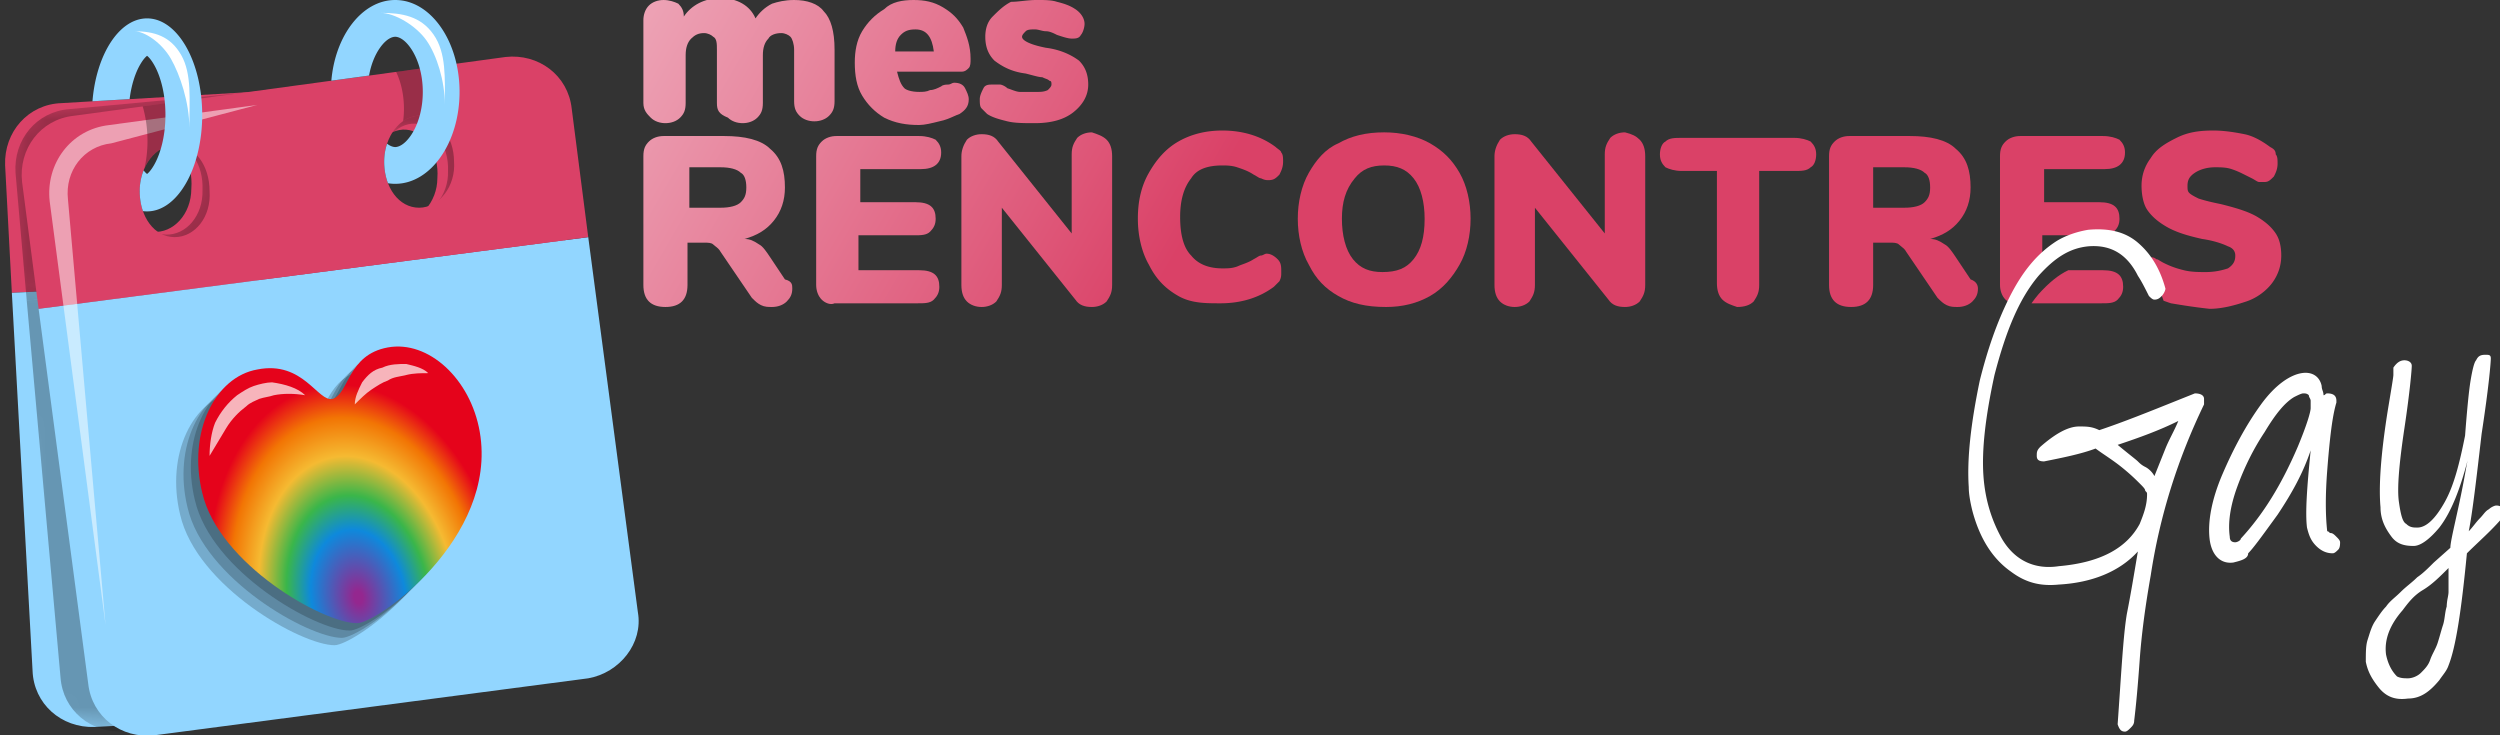 <svg width="136" height="40" fill="none" xmlns="http://www.w3.org/2000/svg"><rect width="100%" height="100%" fill="#333333" stroke="none"/><g clip-path="url(#a)"><path d="M30.397 7.291c-.061-1.81-1.564-3.129-3.374-3.068L3.346 5.61C1.536 5.67.216 7.173.278 8.983l.367 6.949 30.111-1.592-.36-7.049Zm-22.074 5.32c-1.097-.084-1.81-1.242-1.702-2.638.107-1.396 1.089-2.423 2.086-2.346 1.097.084 1.81 1.242 1.702 2.638-.007 1.404-.99 2.431-2.086 2.347Zm13.384-.573c-1.097-.084-1.81-1.243-1.703-2.638.108-1.396 1.09-2.424 2.087-2.347.997.077 1.81 1.243 1.702 2.638 0 1.304-.99 2.431-2.086 2.347Z" fill="#DA4167"/><path d="M31.882 34.887 30.757 14.34.645 15.932l1.126 20.547c.06 1.81 1.564 3.13 3.374 3.068l3.355-.18c3.698-.199 23.382-4.48 23.382-4.48Z" fill="#92D6FF"/><mask id="b" style="mask-type:alpha" maskUnits="userSpaceOnUse" x="0" y="4" width="32" height="36"><path fill-rule="evenodd" clip-rule="evenodd" d="M27.023 4.223c1.81-.06 3.313 1.258 3.374 3.068l.36 7.049L.645 15.932.278 8.983C.217 7.173 1.536 5.67 3.346 5.61l23.677-1.386ZM6.62 9.973c-.108 1.396.605 2.554 1.702 2.639 1.097.084 2.079-.943 2.086-2.347.108-1.396-.605-2.554-1.702-2.638-.997-.077-1.979.95-2.086 2.346ZM20.004 9.4c-.107 1.395.606 2.554 1.703 2.638 1.096.085 2.086-1.043 2.086-2.347.108-1.395-.705-2.561-1.702-2.638-.997-.077-1.98.95-2.087 2.347Z" fill="#92D6FF"/><path d="m30.756 14.34 1.126 20.547S13.115 39.12 9.5 39.313l-4.355.234c-1.81.062-3.313-1.258-3.374-3.068L.645 15.932l30.111-1.592Z" fill="#92D6FF"/></mask><g mask="url(#b)" fill="#000" fill-opacity=".3"><path fill-rule="evenodd" clip-rule="evenodd" d="M27.409 3.728c1.807-.124 3.355 1.143 3.478 2.95l.604 7.031-30.038 2.635-.608-6.932c-.124-1.806 1.143-3.354 2.95-3.478l23.614-2.206Zm-20.19 6.454c-.06 1.399.693 2.531 1.792 2.578 1.1.046 2.045-1.015 2.004-2.418.06-1.399-.694-2.531-1.793-2.578-.999-.042-1.944 1.02-2.004 2.418Zm13.355-1.038c-.059 1.4.694 2.532 1.793 2.578 1.099.047 2.049-1.114 2.004-2.417.059-1.399-.794-2.536-1.793-2.578-1-.042-1.945 1.019-2.004 2.417Z"/><path d="m31.491 13.71 1.837 20.495c.228 1.711-1.138 3.255-2.85 3.483L6.77 39.789c-1.807.124-3.355-1.142-3.479-2.949L1.453 16.344l30.038-2.635Z"/></g><path d="M34.7 33.3 32 12.9 2.1 16.8l2.7 20.4c.2 1.8 1.8 3 3.6 2.8L32 36.9c1.7-.3 3-1.9 2.7-3.6Z" fill="#92D6FF"/><path d="M31.1 5.9c-.2-1.8-1.8-3-3.6-2.8L4 6.3c-1.8.2-3 1.8-2.8 3.6l.9 6.9L32 12.9l-.9-7Zm-21.6 7c-1.1 0-1.9-1.1-1.9-2.5s.9-2.5 1.9-2.5c1.1 0 1.9 1.1 1.9 2.5.1 1.4-.8 2.5-1.9 2.5Zm13.3-1.6c-1.1 0-1.9-1.1-1.9-2.5s.9-2.5 1.9-2.5c1 0 1.9 1.1 1.9 2.5.1 1.3-.8 2.5-1.9 2.5Z" fill="#DA4167"/><path opacity=".5" fill-rule="evenodd" clip-rule="evenodd" d="M5.938 6.804 14 5.706 6.055 7.797C4.55 7.964 3.527 9.3 3.696 10.84L5.742 34 2.703 10.955C2.475 8.901 3.85 7.04 5.938 6.804Z" fill="#fff"/><path d="M21.93 6.588c.265-.184.563-.288.87-.288.408 0 .8.183 1.12.495a7.083 7.083 0 0 0-.325-3.163l-2.046.278c.233.488.4 1.114.423 1.836.01.296-.006.578-.042.842ZM9.763 5.515c.145.577.234 1.204.255 1.863.006.205.006.408 0 .608A1.578 1.578 0 0 0 9.5 7.9c-.673 0-1.301.499-1.64 1.252a6.639 6.639 0 0 0 .159-1.71 6.667 6.667 0 0 0-.255-1.655l1.999-.272Z" fill="#000" fill-opacity=".3"/><path d="M9 6.25c0 1.166-.274 2.124-.615 2.72-.17.297-.306.433-.385.494a1.078 1.078 0 0 1-.189-.196A3.074 3.074 0 0 0 7.6 10.4c0 .391.062.759.176 1.086.074.01.149.014.224.014 1.657 0 3-2.35 3-5.25S9.657 1 8 1C6.487 1 5.235 2.961 5.03 5.51l2.021-.118c.095-.778.311-1.42.564-1.862.17-.297.306-.433.385-.494.08.06.215.197.385.494.34.596.615 1.554.615 2.72ZM23 5c0 1.02-.293 1.859-.664 2.389-.375.536-.701.611-.836.611-.084 0-.244-.03-.443-.183-.1.3-.157.632-.157.983 0 .425.074.822.207 1.169.129.02.26.031.393.031 1.933 0 3.5-2.239 3.5-5s-1.567-5-3.5-5c-1.788 0-3.264 1.916-3.474 4.39l2.051-.28c.111-.619.33-1.132.587-1.499.375-.536.701-.611.836-.611s.461.075.836.611C22.707 3.141 23 3.98 23 5Z" fill="#92D6FF"/><path fill-rule="evenodd" clip-rule="evenodd" d="M9.855 2.99c.594 1.038.445 2.46.445 3.96 0-1.379-.508-2.888-1-3.75-.5-.876-1.428-1.5-2-1.5 1.085 0 1.97.265 2.555 1.29ZM23.584 1.878c.7.998.616 2.351.616 3.822 0-1.29-.432-2.689-1-3.5-.569-.813-1.741-1.5-2.5-1.5 1.174 0 2.187.18 2.884 1.178Z" fill="#fff"/><path opacity=".2" d="M25.7 23.9c-.5-2.9-2.8-5-5-4.6-2.2.4-2.1 2.5-3 2.8-.8.2-1.6-2.1-4.1-1.6-2.3.4-3.8 3.4-3 6.7.9 3.9 6.6 7.1 8.4 7.1 1 .1 7.7-4.6 6.7-10.4Z" fill="#000"/><path opacity=".2" d="M25.3 24.3c-.5-2.9-2.8-5-5-4.6-2.2.4-2.1 2.5-3 2.8-.8.2-1.6-2.1-4.1-1.6-2.3.4-3.8 3.4-3 6.7.9 3.9 6.6 7.1 8.4 7.1 1.1 0 7.7-4.6 6.7-10.4Z" fill="#000"/><path opacity=".2" d="M24.9 24.7c-.5-2.9-2.8-5-5-4.6-2.2.4-2.1 2.5-3 2.8-.8.2-1.6-2.1-4.1-1.6-2.3.4-3.8 3.4-3 6.7.9 3.9 6.6 7.1 8.4 7.1 1.1 0 7.7-4.6 6.7-10.4Z" fill="#000"/><path d="M26.1 23.5c-.5-2.9-2.8-5-5-4.6-2.2.4-2.1 2.5-3 2.8-.8.2-1.6-2.1-4.1-1.6-2.3.4-3.8 3.4-3 6.7.9 3.9 6.6 7.1 8.4 7.1 1 .1 7.7-4.6 6.7-10.4Z" fill="url(#c)"/><path opacity=".7" d="M16.6 21.5c-.6-.1-1.2-.1-1.7 0-.3.1-.5.1-.8.2-.2.1-.5.2-.7.4-.4.3-.8.7-1.1 1.2l-.9 1.5c0-.6.1-1.3.3-1.8.3-.6.7-1.1 1.2-1.5.3-.2.6-.4.9-.5.3-.1.7-.2 1-.2.7.1 1.4.3 1.8.7ZM23.3 20.3c-.4 0-.8 0-1.2.1-.4.1-.7.1-1 .3-.3.1-.6.3-.9.5-.3.2-.6.5-.9.8 0-.4.2-.8.4-1.2.3-.4.6-.7 1.1-.8.4-.2.9-.2 1.3-.2.4.1.9.2 1.2.5Z" fill="#fff"/><path fill-rule="evenodd" clip-rule="evenodd" d="M42.8 16.4c.2-.2.3-.4.3-.7 0-.2 0-.4-.4-.5l-.8-1.2c-.2-.3-.4-.6-.6-.7-.3-.2-.5-.3-.8-.3.7-.2 1.2-.5 1.6-1 .4-.5.6-1.1.6-1.8 0-.9-.2-1.6-.8-2.1-.5-.5-1.4-.7-2.5-.7h-3.3c-.3 0-.6.1-.8.3-.2.2-.3.4-.3.8v7c0 .4.1.7.3.9.2.2.5.3.9.3s.7-.1.9-.3c.2-.2.3-.5.3-.9v-2.3h.9c.2 0 .4 0 .5.1.03.03.07.06.113.094.099.076.217.167.287.306l1.7 2.5c.2.2.3.3.5.4.2.1.4.1.6.1.3 0 .6-.1.8-.3Zm-2.2-6.2c0 .4-.1.6-.3.8-.2.2-.6.3-1.1.3h-1.7V9.1h1.7c.5 0 .9.1 1.1.3.2.1.3.4.3.8Z" fill="url(#d)"/><path d="M44.4 15.5c0 .3.1.6.3.8.2.2.5.3.7.2h4.5c.4 0 .7 0 .9-.2.2-.2.3-.4.3-.7 0-.6-.3-.9-1.1-.9h-3.3v-1.9h3c.4 0 .7 0 .9-.2.2-.2.3-.4.3-.7 0-.6-.3-.9-1.1-.9h-3V9.2h3.3c.7 0 1.1-.3 1.1-.9 0-.3-.1-.5-.3-.7-.2-.1-.5-.2-.9-.2h-4.5c-.3 0-.6.1-.8.3-.2.2-.3.4-.3.8v7Z" fill="url(#e)"/><path d="M60.5 8.5c0-.4-.1-.7-.3-.9-.2-.2-.5-.3-.8-.4-.3 0-.6.1-.8.3-.2.3-.3.5-.3.9v4.3l-4-5c-.2-.3-.5-.4-.9-.4-.3 0-.6.1-.8.3-.2.3-.3.6-.3.9v7c0 .4.1.7.3.9.2.2.5.3.8.3.3 0 .6-.1.8-.3.2-.3.3-.5.3-.9v-4.2l4 5c.2.3.5.4.9.4.3 0 .6-.1.8-.3.2-.3.3-.5.3-.9v-7Z" fill="url(#f)"/><path d="M62.5 14.4c.4.8.9 1.3 1.6 1.7.7.4 1.475.4 2.3.4 1.1 0 2.1-.3 2.9-.9l.3-.3c.1-.2.1-.3.1-.5 0-.3 0-.5-.2-.7-.2-.2-.4-.3-.6-.3-.05 0-.1.025-.15.05-.05.025-.1.05-.15.05-.062 0-.124.038-.209.091-.053.033-.115.07-.191.109-.195.13-.432.218-.629.29a2.95 2.95 0 0 0-.271.11c-.3.1-.5.1-.8.1-.7 0-1.3-.2-1.7-.7-.4-.4-.6-1.1-.6-2.1 0-.9.2-1.6.6-2.1.3-.5.9-.7 1.7-.7.2 0 .5 0 .8.1.3.1.6.2.9.4.076.038.138.076.191.109.085.053.147.091.209.091.2.1.3.1.4.1.3 0 .4-.1.6-.3.1-.2.2-.4.2-.7 0-.2 0-.4-.1-.5 0-.067-.089-.133-.178-.2-.044-.033-.089-.067-.122-.1-.8-.6-1.8-.9-2.9-.9-.9 0-1.7.2-2.4.6-.7.4-1.2 1-1.6 1.7-.4.7-.6 1.5-.6 2.5 0 .9.2 1.8.6 2.5Z" fill="url(#g)"/><path fill-rule="evenodd" clip-rule="evenodd" d="M71.2 14.4c.4.8.9 1.3 1.6 1.7.7.4 1.5.6 2.6.6.9 0 1.7-.2 2.4-.6.7-.4 1.2-1 1.6-1.7.4-.7.6-1.6.6-2.5 0-.9-.2-1.8-.6-2.5-.4-.7-.9-1.2-1.6-1.6-.7-.4-1.6-.6-2.5-.6-1 0-1.8.2-2.5.6-.7.3-1.2.9-1.6 1.6-.4.7-.6 1.6-.6 2.5 0 .9.2 1.8.6 2.5Zm6.3-2.5c0 1-.2 1.7-.6 2.2-.4.5-.9.7-1.7.7-.7 0-1.2-.2-1.6-.7-.4-.5-.6-1.3-.6-2.2 0-.9.2-1.6.7-2.2.4-.5.9-.7 1.6-.7.7 0 1.2.2 1.6.7.4.5.6 1.3.6 2.2Z" fill="url(#h)"/><path d="M89.5 8.5c0-.4-.1-.7-.3-.9-.2-.2-.4-.3-.8-.4-.3 0-.6.1-.8.3-.2.3-.3.5-.3.9v4.3l-4-5c-.2-.3-.5-.4-.9-.4-.3 0-.6.1-.8.3-.2.3-.3.6-.3.9v7c0 .4.1.7.3.9.2.2.5.3.8.3.3 0 .6-.1.8-.3.2-.3.3-.5.3-.9v-4.2l4 5c.2.3.5.4.9.4.3 0 .6-.1.8-.3.2-.3.3-.5.3-.9v-7Z" fill="url(#i)"/><path d="M93.4 15.4c0 .4.1.7.3.9.2.2.5.3.8.4.4 0 .7-.1.9-.3.2-.3.3-.5.3-.9V9.3h1.9c.4 0 .7 0 .9-.2.2-.1.3-.4.3-.7 0-.3-.1-.5-.3-.7-.2-.1-.5-.2-.9-.2h-6.1c-.4 0-.7 0-.9.2-.2.1-.3.4-.3.7 0 .3.1.5.3.7.2.1.5.2.9.2h1.9v6.1Z" fill="url(#j)"/><path fill-rule="evenodd" clip-rule="evenodd" d="M107.3 16.4c.2-.2.3-.4.3-.7 0-.2-.1-.4-.4-.5l-.8-1.2c-.2-.3-.4-.6-.6-.7-.3-.2-.5-.3-.8-.3.7-.2 1.2-.5 1.6-1 .4-.5.6-1.1.6-1.8 0-.9-.2-1.6-.8-2.1-.5-.5-1.4-.7-2.5-.7h-3.3c-.3 0-.6.1-.8.3-.2.2-.3.4-.3.8v7c0 .4.1.7.3.9.2.2.5.3.9.3s.7-.1.9-.3c.2-.2.3-.5.3-.9v-2.3h.9c.2 0 .4 0 .5.1.03.03.07.06.113.094.099.076.217.166.287.306l1.7 2.5c.2.2.3.3.5.4.2.1.4.1.6.1.3 0 .6-.1.8-.3Zm-2.3-6.2c0 .4-.1.6-.3.8-.2.2-.6.3-1.1.3h-1.7V9.1h1.7c.5 0 .9.1 1.1.3.2.1.3.4.3.8Z" fill="url(#k)"/><path d="M108.8 15.5c0 .3.1.6.3.8.156.156.373.251.556.238.427-.734.899-1.34 1.453-1.838h-.009v-1.9h3c.4 0 .7 0 .9-.2.2-.2.3-.4.3-.7 0-.6-.3-.9-1.1-.9h-3V9.2h3.3c.7 0 1.1-.3 1.1-.9 0-.3-.1-.5-.3-.7-.2-.1-.5-.2-.9-.2h-4.5c-.3 0-.6.1-.8.3-.2.2-.3.4-.3.8v7Z" fill="url(#l)"/><path d="M117.698 16.36c-.289-.874-.719-1.543-1.292-2.066.196-.196.297-.294.594-.294.1 0 .2 0 .3.1.062 0 .124.038.209.091.053.033.115.07.191.109.4.2.7.3 1.1.4.4.1.8.1 1.2.1.5 0 .9-.1 1.2-.2.3-.2.4-.4.4-.7 0-.2-.1-.4-.4-.5-.2-.1-.7-.3-1.4-.4-.9-.2-1.5-.4-2-.7-.5-.3-.8-.6-1-.9-.2-.3-.3-.8-.3-1.3 0-.6.2-1.1.5-1.5.3-.5.8-.8 1.4-1.1.6-.3 1.2-.4 2-.4.6 0 1.2.1 1.7.2s1 .4 1.4.7c.2.1.3.2.3.4.1.1.1.3.1.5 0 .3-.1.5-.2.7-.2.2-.3.3-.5.3h-.3c-.062 0-.124-.038-.209-.091-.053-.033-.115-.07-.191-.109l-.4-.2c-.2-.1-.4-.2-.7-.3-.3-.1-.6-.1-.9-.1-.4 0-.8.1-1.1.3-.3.2-.4.4-.4.7 0 .2 0 .3.1.4.1.1.3.2.5.3.3.1.7.2 1.2.3.8.2 1.5.4 2 .7.5.3.8.6 1 .9.2.3.3.7.3 1.2 0 .6-.2 1.1-.5 1.5-.3.4-.8.8-1.4 1-.6.2-1.3.4-2 .4-.9-.1-1.5-.2-2.1-.3a18.414 18.414 0 0 1-.402-.14Z" fill="url(#m)"/><path d="M112.515 14.7c-.547.26-1.062.686-1.615 1.3-.135.16-.263.326-.387.5h3.787c.4 0 .7 0 .9-.2.2-.2.3-.4.3-.7 0-.6-.3-.9-1.1-.9h-1.885Z" fill="url(#n)"/><path d="M45.4 2.7c0-1-.2-1.7-.6-2.1-.3-.4-.9-.6-1.6-.6-.5 0-.9.1-1.2.2-.4.2-.7.5-.9.8-.3-.7-1-1.1-1.9-1.1-.9 0-1.6.4-2 1 0-.3-.1-.5-.3-.7-.2-.1-.5-.2-.8-.2-.3 0-.6.1-.8.3-.2.2-.3.5-.3.8v4.5c0 .4.2.6.4.8.2.2.5.3.8.3.3 0 .6-.1.8-.3.2-.2.3-.4.3-.8V3c0-.4.1-.7.3-.9.2-.2.4-.3.7-.3.2 0 .4.1.5.2.2.1.2.4.2.7v2.9c0 .4.1.6.6.8.2.2.5.3.8.3.3 0 .6-.1.8-.3.2-.2.3-.4.3-.8V3c0-.4.1-.7.3-.9.1-.2.4-.3.7-.3.2 0 .4.1.5.2.1.1.2.4.2.7v2.8c0 .4.1.6.3.8.2.2.5.3.8.3.3 0 .6-.1.8-.3.2-.2.3-.4.3-.8V2.7Z" fill="url(#o)"/><path fill-rule="evenodd" clip-rule="evenodd" d="M52.7 5.4c0-.2-.1-.4-.2-.6-.1-.2-.3-.3-.6-.3-.05 0-.1.025-.15.05-.05.025-.1.05-.15.05-.1 0-.3 0-.4.1-.2.1-.4.2-.6.2-.2.1-.4.1-.6.1-.4 0-.7-.1-.8-.2-.2-.2-.3-.5-.4-.9h3.5c.2 0 .3-.1.4-.2.1-.1.1-.3.1-.5 0-.7-.2-1.2-.4-1.7-.3-.5-.6-.8-1.1-1.1-.5-.3-1-.4-1.6-.4-.6 0-1.2.1-1.6.5-.5.3-.9.7-1.2 1.2-.3.5-.4 1.1-.4 1.7 0 .7.1 1.3.4 1.8.3.5.7.9 1.2 1.2.6.3 1.2.4 1.9.4.3 0 .7-.1 1.1-.2.327-.065.569-.174.781-.269.112-.05.215-.096.319-.131.3-.2.5-.4.5-.8Zm-4-2.6c0-.4.1-.7.3-.9.2-.2.4-.3.8-.3.6 0 .9.4 1 1.2h-2.1Z" fill="url(#p)"/><path d="M53.7 6.2c.3.2.7.3 1.1.4.4.1.9.1 1.5.1.9 0 1.6-.2 2.1-.6.5-.4.8-.9.8-1.5s-.2-1-.5-1.3c-.4-.3-1-.6-1.8-.7-.5-.1-.8-.2-1-.3-.2-.1-.3-.2-.3-.3 0-.1.1-.2.2-.3.1-.1.3-.1.5-.1.1 0 .2.025.3.05.1.025.2.05.3.05.2 0 .4.1.6.2.3.1.6.2.8.2.2 0 .4 0 .5-.2.1-.1.2-.4.2-.6 0-.3-.2-.6-.5-.8-.3-.2-.6-.3-1-.4-.3-.1-.7-.1-1.1-.1-.264 0-.528.028-.777.054C55.4.078 55.189.1 55 .1c-.4.2-.7.5-1 .8-.3.3-.4.7-.4 1.1 0 .6.2 1 .5 1.3.4.3.9.6 1.7.7l.3.078c.254.068.454.122.6.122.076.038.138.062.191.082a.526.526 0 0 1 .209.118c.1 0 .1.1.1.2s-.1.2-.2.3c-.2.1-.4.1-.6.1h-.9c-.146 0-.293-.054-.478-.122A7.806 7.806 0 0 0 54.8 4.8c-.1-.1-.3-.2-.4-.2H54c-.2 0-.4 0-.5.2-.1.2-.2.4-.2.6 0 .2 0 .4.1.5l.3.3Z" fill="url(#q)"/><path fill-rule="evenodd" clip-rule="evenodd" d="M116.3 30c-1 1.1-2.5 1.7-4.3 1.8-1 .1-1.8-.1-2.6-.7-1-.7-1.7-1.8-2.1-3.3-.1-.4-.2-.9-.2-1.3-.1-1.5.1-3.4.6-5.8.4-1.6.9-3.1 1.6-4.5.7-1.4 1.5-2.4 2.6-3.1.5-.3 1.1-.5 1.7-.6 1.1-.1 2 .1 2.7.7.7.6 1.2 1.4 1.5 2.5 0 .1-.1.3-.2.4-.1.1-.2.2-.4.2-.1 0-.2-.1-.3-.2-.2-.4-.4-.8-.6-1.1-.6-1.2-1.5-1.7-2.7-1.6-1 .1-1.8.6-2.7 1.6-1.1 1.3-1.8 3.1-2.4 5.4-.5 2.3-.7 4.1-.6 5.5.1 1.4.5 2.5 1 3.4.7 1.2 1.8 1.7 3.1 1.5 2.3-.2 3.7-1 4.4-2.3.2-.5.4-1 .4-1.6 0-.1 0-.1-.1-.2 0-.1-.1-.2-.3-.4-.2-.2-.5-.5-1-.9-.297-.238-.595-.44-.871-.629-.189-.128-.367-.25-.529-.371-.8.3-1.8.5-2.8.7-.3 0-.4-.1-.4-.3 0-.2 0-.3.2-.5.8-.7 1.5-1.1 2.1-1.1.4 0 .7 0 1.1.2 1.281-.427 2.708-1 4.343-1.657l.857-.343c.3 0 .5.1.5.3v.3c-1.4 2.9-2.4 6-2.9 9.3-.3 1.7-.5 3.2-.6 4.6-.1 1.4-.2 2.5-.3 3.3 0 .2-.1.3-.2.4-.1.1-.2.2-.3.2-.2 0-.3-.1-.4-.4.046-.642.086-1.242.124-1.8.127-1.875.222-3.275.376-4.2.2-1 .4-2.2.6-3.4Zm-1.1-5.8c.3.25.55.45.737.6.188.15.313.25.363.3.1.1.2.2.4.3.2.1.4.3.5.5l.6-1.5c.1-.25.225-.5.35-.75.125-.25.25-.5.35-.75-1 .5-2.1.9-3.3 1.3ZM121.5 30.6c-.7.1-1.2-.4-1.3-1.3-.1-.9.1-2.1.7-3.5s1.3-2.7 2.1-3.8c.8-1.1 1.6-1.6 2.2-1.7.6-.1 1 .2 1.1.7 0 .1.025.175.05.25a.74.74 0 0 1 .05.25c.05 0 .075-.025.1-.05.025-.025.05-.05.1-.05.3 0 .5.1.5.4v.1s-.1.3-.2.9c-.1.6-.2 1.5-.3 2.8-.1 1.3-.1 2.4 0 3.3.05 0 .075.025.1.05.025.025.05.05.1.05.1 0 .2.1.3.2.1.1.2.2.2.3 0 .1 0 .3-.1.4-.1.1-.2.2-.3.2-.3 0-.6-.1-.9-.4-.3-.3-.4-.6-.5-1-.1-.8 0-2.2.2-4.2-.4 1.2-1 2.3-1.8 3.5l-.218.3c-.674.928-1.11 1.528-1.382 1.8 0 .3-.4.4-.8.5Zm-.2-1.4c0 .2.1.3.3.3.1 0 .3-.1.3-.2 1.2-1.3 2.2-2.9 3.1-5 .5-1.2.7-1.9.7-2.1v-.4c0-.05-.025-.1-.05-.15a.355.355 0 0 1-.05-.15c-.1-.1-.2-.1-.3-.1-.1 0-.3.1-.5.2-.5.3-1 .9-1.6 1.9-.6.9-1.1 1.9-1.5 3-.4 1.1-.5 2-.4 2.7ZM134.7 19.6c-.1.1-.2.5-.3 1.1-.1.6-.2 1.7-.3 3-.3 1.5-.6 2.7-1.1 3.6-.5.9-1 1.4-1.5 1.4-.2 0-.4 0-.6-.2-.2-.1-.3-.5-.4-1.2-.1-.7 0-2 .3-4s.4-3.2.4-3.4c0-.2-.2-.3-.4-.3s-.4.1-.6.4v.4c0 .1-.1.7-.3 1.898v.002c-.4 2.5-.5 4.2-.4 5.3 0 .7.3 1.2.6 1.6.3.4.7.5 1.2.5.4 0 .9-.4 1.4-1 .664-.854 1.148-2.157 1.537-3.654-.032.15-.068.347-.112.591a50.96 50.96 0 0 1-.325 1.663c-.079.37-.151.697-.215.985-.177.802-.285 1.294-.285 1.515l-.9.8c-.3.3-.6.6-.9.8-.15.15-.3.275-.45.4-.15.125-.3.25-.45.4a6.635 6.635 0 0 1-.308.284c-.188.167-.361.32-.492.516-.2.2-.4.5-.6.8-.162.242-.258.55-.342.817l-.058.183c-.1.3-.1.7-.1 1.2.1.5.3.9.7 1.4.4.5.9.7 1.6.6.7 0 1.2-.4 1.7-1 .06-.09.119-.17.176-.247.134-.181.254-.343.324-.553.4-1 .7-3 1-6.1.196-.196.404-.393.614-.593.434-.41.882-.836 1.286-1.307.1-.1.1-.3.1-.4 0-.2-.2-.3-.4-.3-.1 0-.3.1-.4.2-.129.065-.217.17-.316.292-.055.066-.113.137-.184.208-.1.1-.2.225-.3.35-.1.125-.2.25-.3.35.2-1 .4-2.7.7-5.3.4-2.6.5-3.9.5-4.1 0-.2-.1-.2-.3-.2-.3 0-.4.1-.5.3Zm-2.9 12.5c.5-.3.9-.7 1.4-1.2v1.3c0 .09-.02.2-.043.321a2.697 2.697 0 0 0-.057.479c-.05.15-.075.325-.1.5-.025.175-.05.35-.1.5-.05.15-.1.325-.15.5-.05.175-.1.35-.15.5-.05.15-.125.3-.2.45-.075.15-.15.3-.2.45-.1.3-.3.5-.5.7-.2.2-.5.3-.7.3-.2 0-.4 0-.6-.1-.3-.3-.5-.7-.6-1.2-.1-.8.2-1.6.9-2.4.3-.4.6-.8 1.1-1.1Z" fill="#fff"/></g><defs><linearGradient id="d" x1="14.937" y1="-24.984" x2="69.039" y2="6.252" gradientUnits="userSpaceOnUse"><stop stop-color="#fff"/><stop offset=".991" stop-color="#DA4167"/></linearGradient><linearGradient id="k" x1="14.937" y1="-24.984" x2="69.039" y2="6.252" gradientUnits="userSpaceOnUse"><stop stop-color="#fff"/><stop offset=".991" stop-color="#DA4167"/></linearGradient><linearGradient id="f" x1="14.937" y1="-24.984" x2="69.039" y2="6.252" gradientUnits="userSpaceOnUse"><stop stop-color="#fff"/><stop offset=".991" stop-color="#DA4167"/></linearGradient><linearGradient id="g" x1="14.937" y1="-24.984" x2="69.039" y2="6.252" gradientUnits="userSpaceOnUse"><stop stop-color="#fff"/><stop offset=".991" stop-color="#DA4167"/></linearGradient><linearGradient id="h" x1="14.937" y1="-24.984" x2="69.039" y2="6.252" gradientUnits="userSpaceOnUse"><stop stop-color="#fff"/><stop offset=".991" stop-color="#DA4167"/></linearGradient><linearGradient id="i" x1="14.937" y1="-24.984" x2="69.039" y2="6.252" gradientUnits="userSpaceOnUse"><stop stop-color="#fff"/><stop offset=".991" stop-color="#DA4167"/></linearGradient><linearGradient id="j" x1="14.937" y1="-24.984" x2="69.039" y2="6.252" gradientUnits="userSpaceOnUse"><stop stop-color="#fff"/><stop offset=".991" stop-color="#DA4167"/></linearGradient><linearGradient id="e" x1="14.937" y1="-24.984" x2="69.039" y2="6.252" gradientUnits="userSpaceOnUse"><stop stop-color="#fff"/><stop offset=".991" stop-color="#DA4167"/></linearGradient><linearGradient id="l" x1="14.937" y1="-24.984" x2="69.039" y2="6.252" gradientUnits="userSpaceOnUse"><stop stop-color="#fff"/><stop offset=".991" stop-color="#DA4167"/></linearGradient><linearGradient id="m" x1="14.937" y1="-24.984" x2="69.039" y2="6.252" gradientUnits="userSpaceOnUse"><stop stop-color="#fff"/><stop offset=".991" stop-color="#DA4167"/></linearGradient><linearGradient id="n" x1="14.937" y1="-24.984" x2="69.039" y2="6.252" gradientUnits="userSpaceOnUse"><stop stop-color="#fff"/><stop offset=".991" stop-color="#DA4167"/></linearGradient><linearGradient id="o" x1="14.937" y1="-24.984" x2="69.039" y2="6.252" gradientUnits="userSpaceOnUse"><stop stop-color="#fff"/><stop offset=".991" stop-color="#DA4167"/></linearGradient><linearGradient id="p" x1="14.937" y1="-24.984" x2="69.039" y2="6.252" gradientUnits="userSpaceOnUse"><stop stop-color="#fff"/><stop offset=".991" stop-color="#DA4167"/></linearGradient><linearGradient id="q" x1="14.937" y1="-24.984" x2="69.039" y2="6.252" gradientUnits="userSpaceOnUse"><stop stop-color="#fff"/><stop offset=".991" stop-color="#DA4167"/></linearGradient><radialGradient id="c" cx="0" cy="0" r="1" gradientUnits="userSpaceOnUse" gradientTransform="matrix(-2 -11.5 7.913 -1.376 19.5 32.5)"><stop offset=".029" stop-color="#94278F"/><stop offset=".318" stop-color="#0E89DC"/><stop offset=".479" stop-color="#3AB64A"/><stop offset=".663" stop-color="#F5BA32"/><stop offset=".844" stop-color="#F27504"/><stop offset="1" stop-color="#E5031B"/></radialGradient><clipPath id="a"><path fill="#fff" d="M0 0h136v40H0z"/></clipPath></defs></svg>